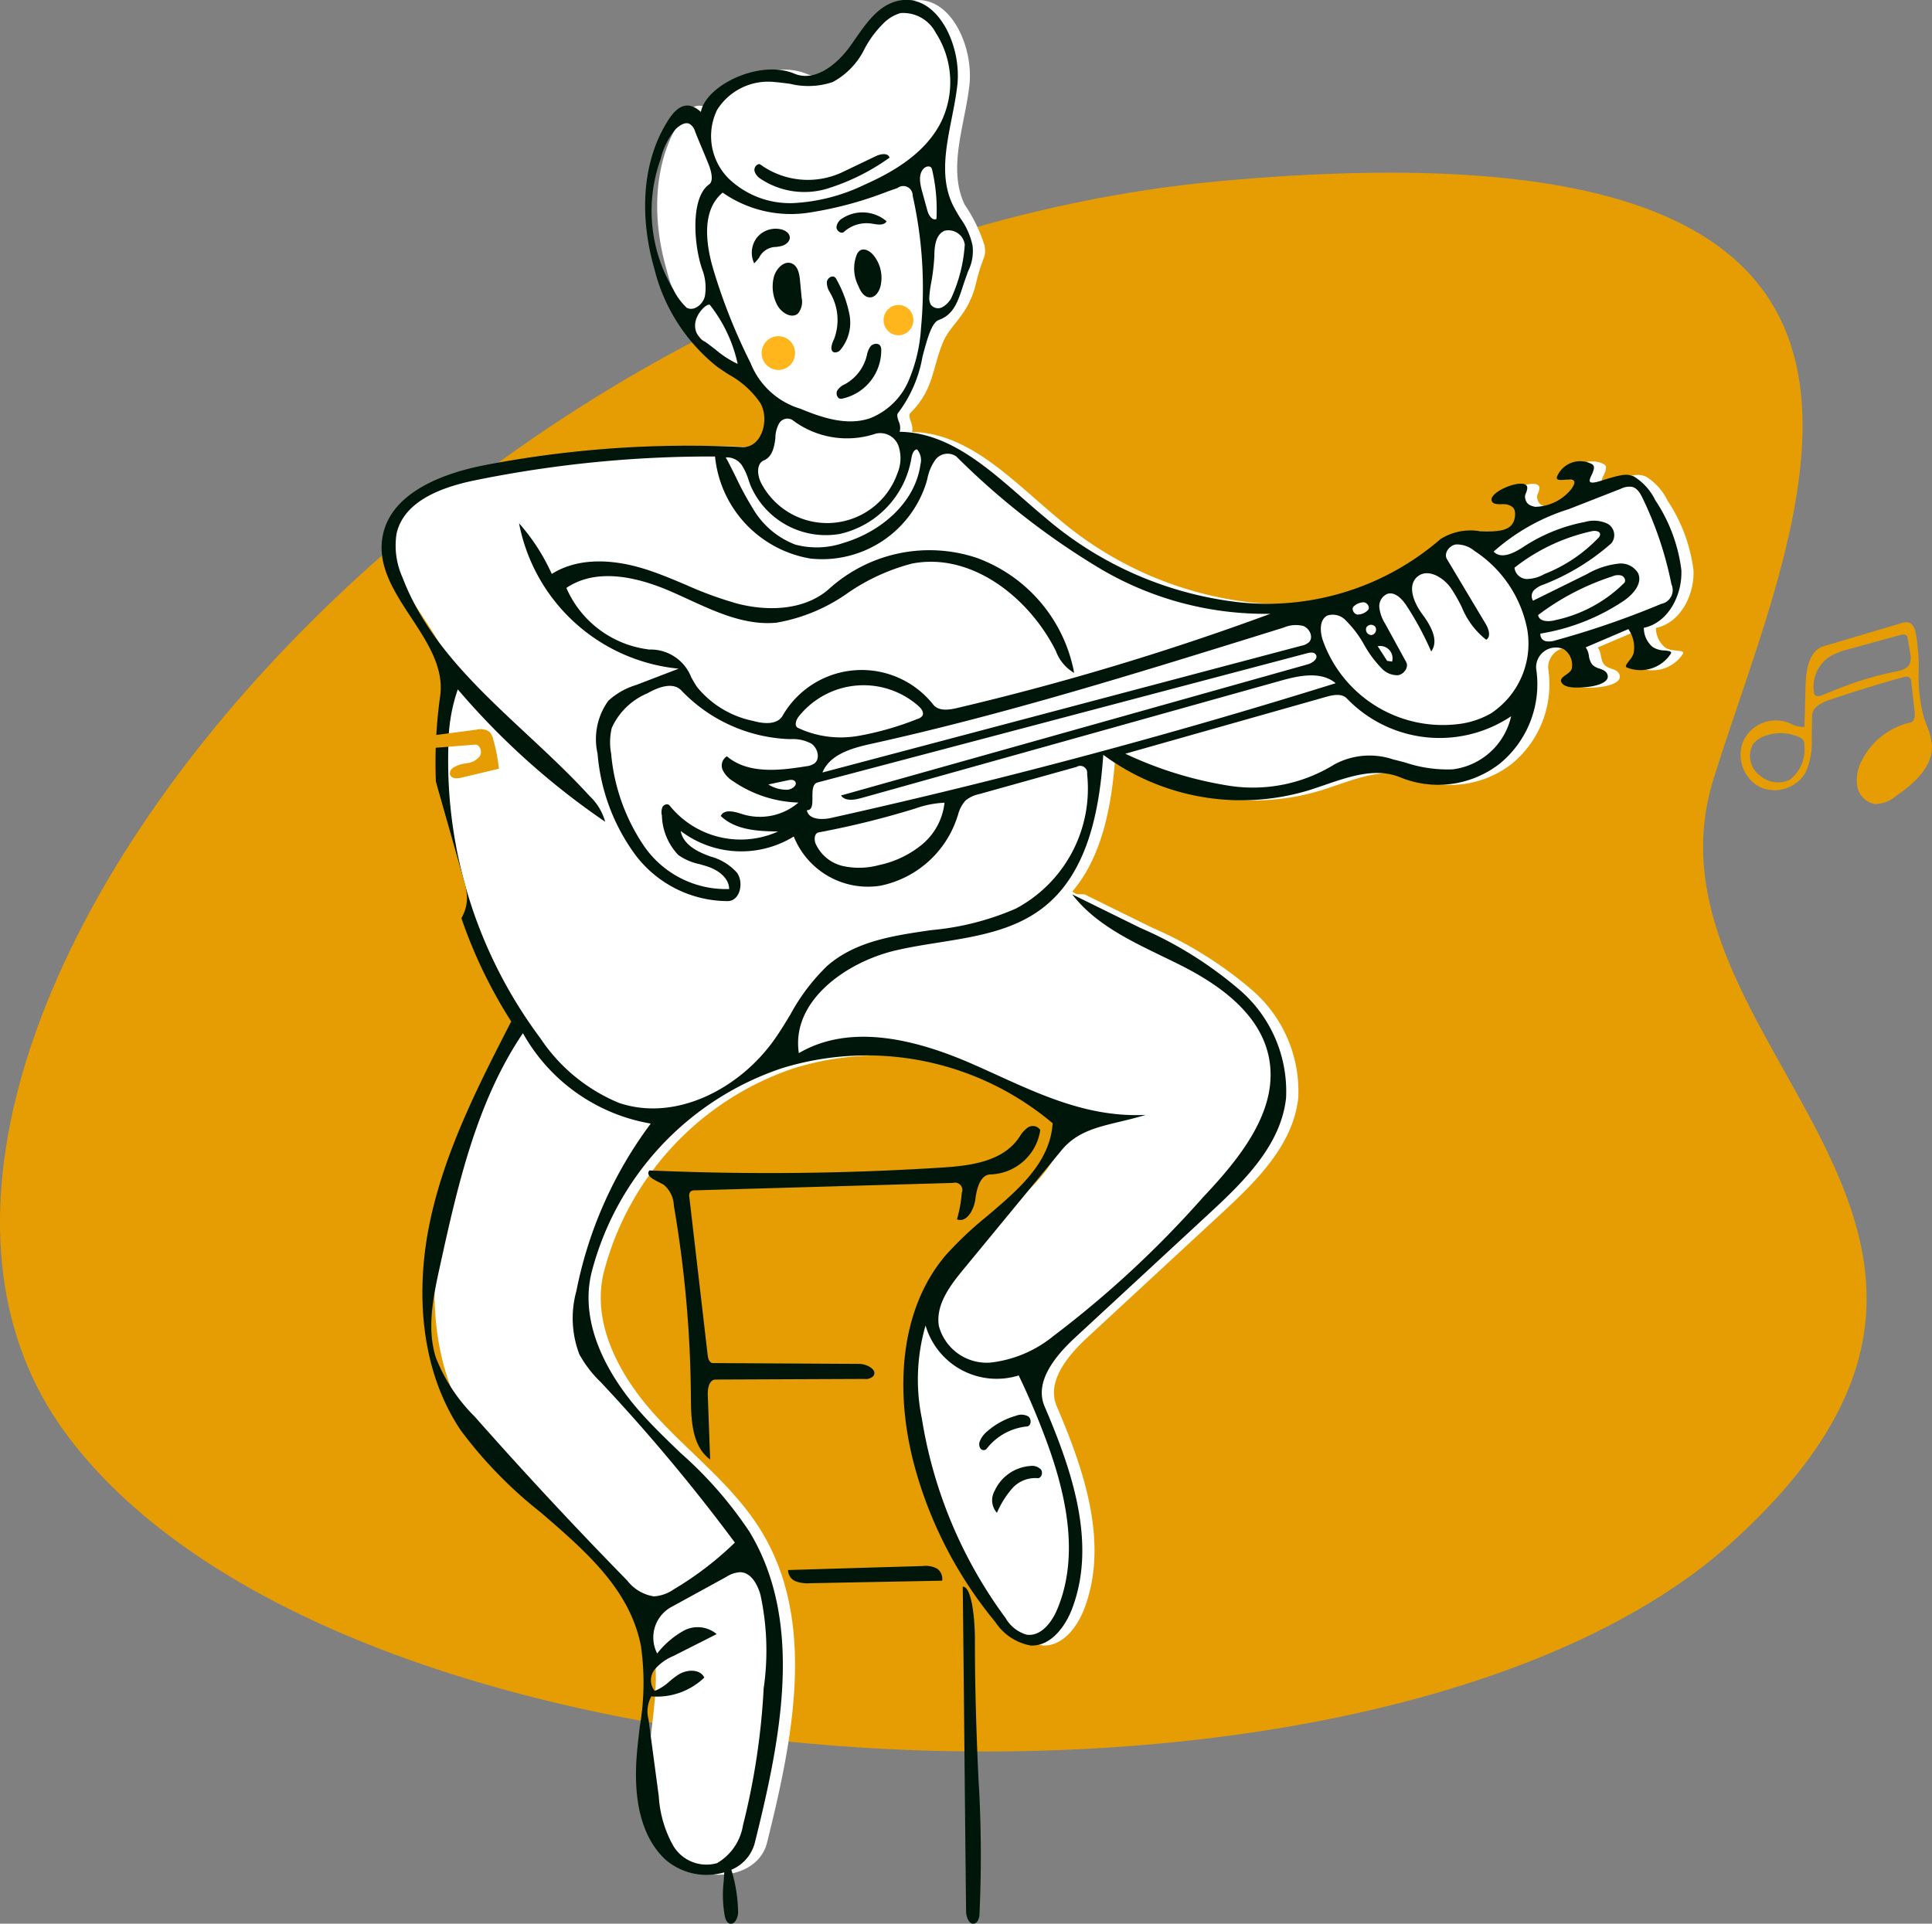<svg id="category-img-3" xmlns="http://www.w3.org/2000/svg" width="131.676" height="131.129" viewBox="0 0 131.676 131.129">
  <rect x="0" y="0" width="131.676" height="131.129" fill="#808080" stroke="none"/>
  <path id="Path_15506" data-name="Path 15506" d="M186.052,212.346c23.8-21.539-6.927-33.83-1.264-52.032s19.994-45.576-33.481-40.754-97.871,59.615-78.807,85.4S162.256,233.886,186.052,212.346Z" transform="translate(-68 -107.229)" fill="#e69d04" fill-rule="evenodd"/>
  <path id="Path_15507" data-name="Path 15507" d="M244.591,123.959l4.634,2.283a26.52,26.52,0,0,1,6.871,4.312,9.123,9.123,0,0,1,3.072,7.287c-.346,3.2-2.845,5.661-5.193,7.833l-9.179,8.494c-1.341,1.241-2.809,3.008-2.087,4.694,1.876,4.379,3.574,9.361,1.869,13.811-.482,1.256-1.478,2.553-2.81,2.491a3.656,3.656,0,0,1-2.414-1.6,28.306,28.306,0,0,1-5.473-10.5c-1.358-4.915-1.192-10.674,2.113-14.531,2.568-3,6.993-5.013,7.266-8.968a19.644,19.644,0,0,0-18.493-3.739,19.934,19.934,0,0,0-12.925,13.882c-.879,3.5,1.089,7.107,3.509,9.766s5.39,4.862,7.252,7.946c3.746,6.2,2.111,14.144.358,21.191-.608,2.445-4.279,2.853-6.106,1.137s-2.142-4.521-1.948-7.035.774-5.055.287-7.528c-1.257-6.383-8.648-9.3-12.27-14.677-2.745-4.078-3.123-9.413-2.107-14.237s3.289-9.268,5.538-13.645a32.734,32.734,0,0,1-4.845-22.167c.553-3.862-4.476-6.834-3.952-10.7.418-3.086,4-4.479,7.027-5.06A73.222,73.222,0,0,1,222.1,93.485c1.31.067,1.886-1.856,1.23-3s-1.937-1.739-3-2.518a12.3,12.3,0,0,1-4.22-6.609c-.95-3.29-.952-7.025.813-9.951.441-.731,1.2-1.815,2.353-.765.346-1.833,4.02-3.6,6.37-2.611,1.408.59,2.908-.62,3.8-1.867s1.76-2.753,3.247-3.092c2.662-.606,4.368,3,4.061,5.737s-1.5,5.637-.328,8.129a10.617,10.617,0,0,1,1.364,2.806c.128.9-.1.549-.6,2.623s-1.7,2.739-2.2,3.887c-.764,1.766-.649,3.317-2.246,4.879-.269.263.278.866.085,1.312,3.932.057,6.92,3.372,9.963,5.889a24.509,24.509,0,0,0,13.288,5.746,18.044,18.044,0,0,0,13.61-4.324c1.424-1.293,4.822.4,5.07-1.523.048-.5-.083-.711-.548-.834-.241-.063-.811.068-.988-.162-.519-.675,2.5-1.838,2.375-.911-.033.237-.17.413-.153.566.051.447.3.585.691.664a3.227,3.227,0,0,0,2.481-1.23c.328-.478.2-.605-.057-.626-.421-.035-1.187.214-.873-.329a1.709,1.709,0,0,1,2.328-.72c.2.125.133.369.028.608-.192.439-.5.863.591.518,1.68-.533,1.776-.433,2.21-.3a3.858,3.858,0,0,1,1.479,1.627,11.021,11.021,0,0,1,1.779,4.757c.079,1.71-.9,3.6-2.557,3.944a1.707,1.707,0,0,0,.591,1.3c.4.359,1.421.14,1.249.462a2.469,2.469,0,0,1-2.99.946c-.294-.1.384-.614.449-.97a2.157,2.157,0,0,0-.358-1.649l-2.906,1.243c.281.363.153.795.434,1.158.265.343.947.256,1.061.743.124.529-.882.752-1.4.8-.57.054-1.456.114-1.721-.272-.3-.438.643-.578.687-1.036a1.3,1.3,0,0,0-.567-1.276,1.346,1.346,0,0,0-1.87,1.337,7,7,0,0,1-2.461,6.456,6.829,6.829,0,0,1-6.779.959c-2-.837-4.213.24-6.281.882a15.844,15.844,0,0,1-13.979-2.426c-.228,3.3-.853,6.877-2.94,9.311C244.1,123.959,243.928,123.959,244.591,123.959Z" transform="translate(-170.685 -63)" fill="#fff" fill-rule="evenodd"/>
  <ellipse id="Ellipse_2112" data-name="Ellipse 2112" cx="1.14" cy="1.152" rx="1.14" ry="1.152" transform="translate(51.91 22.916)" fill="#ffb61d"/>
  <ellipse id="Ellipse_2113" data-name="Ellipse 2113" cx="1.017" cy="1.032" rx="1.017" ry="1.032" transform="translate(60.219 20.788)" fill="#ffb61d"/>
  <path id="Path_15508" data-name="Path 15508" d="M235.4,136.251c-.513-.233-1.027-.467-1.544-.694-3.785-1.666-8.324-2.864-11.895-.771-.545-3.521,3.19-6.211,6.626-7.008.943-.219,1.915-.374,2.888-.528,2.574-.41,5.149-.82,7.169-2.408,3-2.357,3.8-6.558,4.064-10.39a15.844,15.844,0,0,0,13.979,2.426c.358-.111.72-.235,1.085-.36,1.743-.6,3.543-1.214,5.2-.521a6.829,6.829,0,0,0,6.779-.959,7,7,0,0,0,2.461-6.456,1.346,1.346,0,0,1,1.87-1.337,1.3,1.3,0,0,1,.567,1.276c-.02.2-.22.346-.408.479-.232.164-.446.315-.279.557.265.385,1.152.326,1.721.272.52-.049,1.525-.272,1.4-.8-.065-.279-.317-.37-.57-.461a1.032,1.032,0,0,1-.491-.283,1.273,1.273,0,0,1-.217-.579,1.267,1.267,0,0,0-.217-.579l2.906-1.243a2.157,2.157,0,0,1,.358,1.649,1.419,1.419,0,0,1-.3.5c-.171.22-.319.411-.151.469a2.469,2.469,0,0,0,2.99-.946c.087-.163-.134-.187-.426-.218a1.521,1.521,0,0,1-.824-.244,1.707,1.707,0,0,1-.591-1.3c1.66-.342,2.636-2.233,2.557-3.944a11.021,11.021,0,0,0-1.779-4.757,3.858,3.858,0,0,0-1.479-1.627l-.077-.024c-.375-.116-.557-.173-2.132.327-.976.31-.831,0-.652-.385.02-.044.041-.089.061-.134.1-.239.177-.483-.028-.608a1.709,1.709,0,0,0-2.328.719c-.231.4.121.371.491.342a2.522,2.522,0,0,1,.382-.012c.257.021.385.148.057.626a3.227,3.227,0,0,1-2.481,1.23c-.388-.079-.64-.217-.691-.664a.6.6,0,0,1,.064-.269,1.278,1.278,0,0,0,.088-.3c.128-.926-2.893.237-2.375.911.115.15.4.147.647.143a1.473,1.473,0,0,1,.341.019c.466.122.6.336.548.834-.135,1.048-1.21,1.02-2.389.989a3.85,3.85,0,0,0-2.68.534,18.043,18.043,0,0,1-13.61,4.324,24.509,24.509,0,0,1-13.288-5.746c-.523-.432-1.043-.888-1.567-1.346-2.53-2.213-5.138-4.5-8.4-4.543a1.038,1.038,0,0,0-.068-.717c-.08-.242-.153-.462-.017-.595a8.88,8.88,0,0,0,1.643-3.815c.334-1.248.622-2.322,1.12-2.5,1-.357,1.289-1.249,1.627-2.277l.057-.173c.115-.348.218-.629.305-.869a3.072,3.072,0,0,0,.3-1.754,4.915,4.915,0,0,0-.821-1.848,9.71,9.71,0,0,1-.543-.957c-.852-1.813-.453-3.839-.054-5.865.149-.759.3-1.517.382-2.264.307-2.741-1.4-6.343-4.061-5.737-1.3.3-2.122,1.48-2.905,2.605-.114.164-.228.327-.342.486-.895,1.247-2.4,2.457-3.8,1.867-2.349-.984-6.023.778-6.37,2.611-1.153-1.05-1.912.034-2.352.765-1.765,2.926-1.763,6.662-.813,9.951a12.3,12.3,0,0,0,4.22,6.609c.272.2.558.387.844.574a6.185,6.185,0,0,1,2.153,1.944c.656,1.148.08,3.071-1.23,3A73.222,73.222,0,0,0,200.586,94.7c-3.027.581-6.609,1.974-7.027,5.06-.261,1.929.86,3.635,1.98,5.341s2.249,3.425,1.972,5.36a32.734,32.734,0,0,0,4.845,22.167c-2.249,4.377-4.521,8.821-5.538,13.645s-.638,10.159,2.107,14.237a29.651,29.651,0,0,0,5.445,5.586c3.058,2.637,6.065,5.229,6.825,9.091a17.779,17.779,0,0,1-.078,5.519c-.079.671-.158,1.341-.209,2.009-.193,2.514.121,5.318,1.948,7.035a4.3,4.3,0,0,0,4.019.879c-.011.207-.023.4-.034.58a8.087,8.087,0,0,0,.071,2.4c.045.2.117.427.306.5.377.145.628-.438.6-.834a10.464,10.464,0,0,0-.459-2.824,2.731,2.731,0,0,0,1.6-1.837c1.753-7.047,3.388-14.989-.358-21.191a27.3,27.3,0,0,0-4.692-5.373c-.874-.84-1.748-1.681-2.56-2.574-2.42-2.658-4.388-6.263-3.509-9.766a19.934,19.934,0,0,1,12.925-13.882,19.644,19.644,0,0,1,18.493,3.739c-.186,2.694-2.3,4.488-4.438,6.306a24.971,24.971,0,0,0-2.828,2.663c-3.3,3.857-3.471,9.617-2.113,14.531a28.307,28.307,0,0,0,5.473,10.5,3.655,3.655,0,0,0,2.414,1.6c1.331.062,2.328-1.235,2.81-2.491,1.705-4.45.007-9.431-1.869-13.811-.722-1.686.746-3.453,2.087-4.694l9.179-8.494c2.347-2.172,4.847-4.635,5.193-7.833a9.123,9.123,0,0,0-3.072-7.287,26.519,26.519,0,0,0-6.871-4.312l-4.634-2.283c1.528,1.985,3.833,3.1,6.1,4.2.439.212.876.423,1.306.64,2.656,1.339,5.383,3.293,5.991,6.23.747,3.608-1.968,6.919-4.485,9.586a69.776,69.776,0,0,1-10.188,9.45,8.238,8.238,0,0,1-4.287,1.812,3.372,3.372,0,0,1-3.525-2.506c-.222-1.416.742-2.714,1.65-3.816l6.711-8.149c1.02-1.238,2.363-1.561,3.962-1.944.562-.135,1.156-.277,1.778-.47C241.843,139.183,238.636,137.725,235.4,136.251Zm-27.16-21.9a13.484,13.484,0,0,0,2.547,6.881,7.905,7.905,0,0,0,6.352,3.192c.821-.036,1.084-1.271.6-1.94a3.7,3.7,0,0,0-1.8-1.1c-.1-.039-.207-.078-.309-.118-.766-.3-1.584-.8-1.722-1.623a6.824,6.824,0,0,0,7.706.377,5.442,5.442,0,0,0,5.9,3.355,6.972,6.972,0,0,0,5.243-4.679l.046-.135a2.294,2.294,0,0,1,.524-1,2.221,2.221,0,0,1,.948-.437l6.614-1.849a.475.475,0,0,1,.717.483,9.264,9.264,0,0,1-4.85,9.173A18.473,18.473,0,0,1,231,126.4c-2.592.375-5.156.745-7.1,2.432a13.557,13.557,0,0,0-2.522,3.331c-.351.577-.7,1.155-1.088,1.7-2.371,3.355-6.725,5.626-10.591,4.315a11.894,11.894,0,0,1-5.362-4.415,31.6,31.6,0,0,1-6.262-19.972,11.789,11.789,0,0,1,.64-3.8,50.644,50.644,0,0,0,10.045,9.023,3.808,3.808,0,0,0-1.065-1.756c-1.334-1.465-2.806-2.837-4.276-4.208-3.419-3.187-6.83-6.366-8.472-10.688a5.273,5.273,0,0,1-.406-2.98c.5-2.251,3.122-3.188,5.36-3.645a80.218,80.218,0,0,1,16.346-1.62,7.842,7.842,0,0,0,6.5,6.957,7.444,7.444,0,0,0,7.891-5.145c.028-.1.054-.2.081-.3a3.326,3.326,0,0,1,.519-1.25,1.041,1.041,0,0,1,1.45-.268,50.866,50.866,0,0,0,9.69,7.58,22.069,22.069,0,0,0,11.719,3.148,182.525,182.525,0,0,1-21.374,6.428c-.554.13-1.24.216-1.6-.232a6.219,6.219,0,0,0-10.27.751c-.37.636-1.294.556-2,.357a6.636,6.636,0,0,1-3.83-2.311c-.146-.213-.272-.442-.4-.671a2.97,2.97,0,0,0-2.869-1.885c-.2-.03-.4-.061-.59-.1a7.053,7.053,0,0,1-5.049-4.1c2.08-1.408,4.888-.74,7.184.267.362.159.724.325,1.088.492,1.947.894,3.933,1.807,6.033,1.612a11.9,11.9,0,0,0,4.908-2.048,13.84,13.84,0,0,1,4.328-1.979c3.991-.791,7.908,2.213,9.776,5.864l.043.084a2.853,2.853,0,0,0,1.249,1.5,10.356,10.356,0,0,0-6.644-7.842,10.193,10.193,0,0,0-10.007,2.068c-1.646,1.5-4.146,1.606-6.294,1.055a25.379,25.379,0,0,1-3.516-1.283c-.894-.377-1.79-.755-2.712-1.051-2.112-.677-4.551-.878-6.431.308a13.641,13.641,0,0,0-2.23-3.455,12.283,12.283,0,0,0,10.878,9.912l-2.912,1.118a4.848,4.848,0,0,0-1.885,1.074A4.476,4.476,0,0,0,208.235,114.35ZM206.8,150.991a6.922,6.922,0,0,0,.2,4.325,7.793,7.793,0,0,0,1.433,1.872l.037.039A124.135,124.135,0,0,1,217.6,168.15a22.358,22.358,0,0,1-4.163,3.186,2.661,2.661,0,0,1-1.358.481,2.85,2.85,0,0,1-1.822-1.087q-5.337-5.45-10.393-11.172a11.636,11.636,0,0,1-2.648-4.031c-.619-1.969-.181-4.1.261-6.117,1.219-5.563,2.5-11.278,5.677-15.984a12.366,12.366,0,0,0,8.713,6.163A28.1,28.1,0,0,0,206.8,150.991Zm22.634-62.02a4.772,4.772,0,0,1-2.591,2.527c-1.55.549-3.255,0-4.772-.635a5.275,5.275,0,0,1-3.4-3.115,39.02,39.02,0,0,1-2.526-6.336c-.542-1.8-.821-4.087.622-5.282a8.12,8.12,0,0,0,5.928,1.357,25.19,25.19,0,0,0,5.341-1.445l.654-.229a.638.638,0,0,1,1.026.519,28.793,28.793,0,0,1,.57,9.025A10.79,10.79,0,0,1,229.432,88.971Zm6.622,84.331a31.131,31.131,0,0,1-5.713-13.611,13.181,13.181,0,0,1,.253-6.339,5.048,5.048,0,0,0,6.348,3.405q.994,2.069,1.8,4.221c1.418,3.764,2.383,8.048.813,11.75-.378.89-1.123,1.838-2.07,1.7A2.43,2.43,0,0,1,236.054,173.3ZM216.383,70.5a4.1,4.1,0,0,1,3.917-1.909c.356.03.711.076,1.059.121a5.21,5.21,0,0,0,2.911-.121,5.125,5.125,0,0,0,2.184-2.293,7,7,0,0,1,1.229-1.662,2.705,2.705,0,0,1,1.2-.744,2.5,2.5,0,0,1,2.406,1.339,6.215,6.215,0,0,1,.388,6.037c-1.022,2.084-3.13,3.389-5.238,4.321a12.622,12.622,0,0,1-4.781,1.251,6.028,6.028,0,0,1-4.523-1.709A4.1,4.1,0,0,1,216.383,70.5ZM211.712,180.19a2.121,2.121,0,0,1,.193-1.557,4.65,4.65,0,0,0,3.611-1.282c-.288-.6-1.182-.561-1.746-.212a5.627,5.627,0,0,0-.614.463,3.377,3.377,0,0,1-1.021.659,1.168,1.168,0,0,1,0-1.46,3.341,3.341,0,0,1,1.268-.918l2.957-1.495a2.01,2.01,0,0,0-2.24-.236,5.966,5.966,0,0,0-1.814,1.558,2.373,2.373,0,0,1,.879-3.122l3.83-2.1a1.933,1.933,0,0,1,.951-.32c.732.022,1.174.824,1.375,1.536a17.974,17.974,0,0,1,.221,6.385,48.41,48.41,0,0,1-1.409,9.326A3.665,3.665,0,0,1,216.386,190a2.634,2.634,0,0,1-3-1.207,7.881,7.881,0,0,1-.974-3.36Zm51.065-71.162c.415-.051.774-.536.572-.905l-1.424-2.6a2.7,2.7,0,0,1-.4-1.092.919.919,0,0,1,.537-.947c.528-.173,1.013.343,1.319.811a21.121,21.121,0,0,1,1.676,3.11c.559-.753-.052-1.793-.61-2.546s-1.046-1.909-.348-2.533,1.784.015,2.313.777a11.344,11.344,0,0,1,.732,1.286,5.4,5.4,0,0,0,1.663,2.22c.34-.21.171-.736-.035-1.08l-2.639-4.415c-.236-.395.154-.93.606-1a1.856,1.856,0,0,1,1.265.437,8.258,8.258,0,0,1,3.6,5.352,5.7,5.7,0,0,1-2.488,5.734,6,6,0,0,1-1.868.671,8.682,8.682,0,0,1-9.579-5.664c-.195-.593-.242-1.4.311-1.685a1.206,1.206,0,0,1,1.28.359,7.291,7.291,0,0,1,1.231,1.638,7.6,7.6,0,0,0,1.177,1.588A1.45,1.45,0,0,0,262.777,109.027ZM221.4,113.383a2.647,2.647,0,0,1,1.4.3c.447.292.642,1.033.218,1.359a1.229,1.229,0,0,1-.567.192c-1.849.3-3.958.533-5.395-.68a.739.739,0,0,0-.286.932,1.823,1.823,0,0,0,.719.772,8.291,8.291,0,0,0,4.442,1.449,4.024,4.024,0,0,1-3.842.782c-.509-.169-1.226-.361-1.452.131,1,.966,2.526,1.04,3.909,1.058a6.21,6.21,0,0,1-7.394-1.768c-.12-.156-.39-.076-.485.1a.919.919,0,0,0-.041.578,4.062,4.062,0,0,0,1.124,2.7,3.916,3.916,0,0,0,1.435.615c.2.057.408.114.606.183.694.242,1.412.772,1.419,1.515a6.778,6.778,0,0,1-5.781-2.9,13.276,13.276,0,0,1-2.263-6.33,4.251,4.251,0,0,1,.041-1.746,4.616,4.616,0,0,1,2.434-2.367c.731-.415,1.739-.8,2.318-.186a10.7,10.7,0,0,0,7.291,3.307Zm4.8,4.021,28.627-8.011c1.246-.349,2.722-.654,3.72.178q-17,5.311-34.4,9.186c-.631.14-1.53.112-1.64-.531.381.014.379-.417.378-.874s0-.923.36-1.018l33.36-8.807c.2-.053.458-.089.581.081.2.276-.211.584-.537.675l-31.816,8.941C225.118,117.627,225.723,117.536,226.2,117.4Zm32.276-2.308a10.543,10.543,0,0,1-7.156,1.47,26.09,26.09,0,0,1-7.11-2.188l13.7-3.881c.48-.136,1.073-.243,1.412.127a8.766,8.766,0,0,0,11.183,1.2,4.674,4.674,0,0,1-3.98,3.618,9.008,9.008,0,0,1-3.208-.456c-.281-.075-.562-.15-.842-.217A5.041,5.041,0,0,0,258.472,115.1ZM220.623,91.851a.657.657,0,0,1,.888-.229,6.155,6.155,0,0,0,5.692.937,1.322,1.322,0,0,1,1.542.82,2.638,2.638,0,0,1-.07,1.891,5.075,5.075,0,0,1-9.259.706c-.288-.533-.385-1.368.172-1.6s.714-.935.773-1.538l0-.018A2.024,2.024,0,0,1,220.623,91.851Zm52.927,14.792a1.318,1.318,0,0,1-.684.061.469.469,0,0,1-.365-.515,14.311,14.311,0,0,0,5.628-2.2c.66-.438,1.36-1.2,1.027-1.925a1.367,1.367,0,0,0-1.337-.643,5.479,5.479,0,0,0-2.144.712L272,103.946a.577.577,0,0,1,.081-.729,1.7,1.7,0,0,1,.659-.379l.027-.011a15.45,15.45,0,0,0,4.569-2.793.889.889,0,0,0-.261-1.336,2.189,2.189,0,0,0-1.532-.12,11.562,11.562,0,0,0-4.2,1.7c-.627.413-1.516.871-2.029.32a14,14,0,0,1,5.117-2.892l3.555-1.39a1.286,1.286,0,0,1,.771-.128c.349.09.554.447.712.775a24.438,24.438,0,0,1,1.962,5.862.956.956,0,0,1-.692,1.337A59.092,59.092,0,0,1,273.55,106.644Zm-16.814.124a1.045,1.045,0,0,1-.52.249l-32.648,8.641c.507-1.237,2-1.661,3.291-1.946,9.008-1.987,17.832-4.728,26.647-7.466l1.5-.467a2.084,2.084,0,0,1,1.335-.108C256.77,105.832,257.047,106.432,256.736,106.768ZM212.549,73.813a4.783,4.783,0,0,1,1.039-2.036c.261-.234.614-.485.928-.33a.91.91,0,0,1,.375.527c.121.308.294.722.467,1.135s.346.827.467,1.135c.17.433.334,1.1.023,1.323-1.331.934-1.028,4.344-.432,5.913a3.515,3.515,0,0,1,.142,1.7c-.123.56-.738,1.063-1.241.8a4.416,4.416,0,0,1-.912-1.247l-.038-.066a10.414,10.414,0,0,1-.848-8.763C212.532,73.862,212.543,73.831,212.549,73.813Zm10.758,45.928a59.419,59.419,0,0,0,6.46-1.589l.1-.03a6.842,6.842,0,0,1,2.02-.405,4.3,4.3,0,0,1-1.524,2.844,6.832,6.832,0,0,1-2.938,1.407,5.158,5.158,0,0,1-2.464.064A2.7,2.7,0,0,1,223.1,120.5C222.991,120.22,223.015,119.8,223.307,119.742Zm2.7-6.579a6.877,6.877,0,0,1-4.112-.547c-.265-.136-.128-.545.059-.778a5.649,5.649,0,0,1,8.171-.7c.19.168.382.434.254.654a.582.582,0,0,1-.327.214A20.517,20.517,0,0,1,226.01,113.163Zm-4.284-13.038a5.707,5.707,0,0,1-2.91-2.484,20.847,20.847,0,0,1-1.13-2.087c-.228-.462-.456-.924-.705-1.374a1.232,1.232,0,0,1,1.158.632,4.158,4.158,0,0,1,.4.916c.044.127.088.255.137.379a5.582,5.582,0,0,0,6.088,3.288,6.364,6.364,0,0,0,4.865-5.132c.045-.261.126-.584.383-.636a1.119,1.119,0,0,1,.241,1.021c-.356,2.631-2.715,4.61-5.235,5.357A5.658,5.658,0,0,1,221.726,100.125Zm49.009,1.575a13,13,0,0,1,5.282-2.492c.23-.05.575,0,.555.238a.379.379,0,0,1-.1.2,10.288,10.288,0,0,1-3.694,2.484,2.487,2.487,0,0,1-1.193.339A.865.865,0,0,1,270.735,101.7Zm6.685.584a.937.937,0,0,1,.611-.05c.2.074.324.345.187.5a9.416,9.416,0,0,1-4.679,2.534c-.452.13-1.115.126-1.192-.342A17.159,17.159,0,0,1,277.42,102.284ZM230.977,82.289a14.027,14.027,0,0,0,.219-1.853c0-.663.1-1.474.711-1.71a1.123,1.123,0,0,1,1.361.941,10.3,10.3,0,0,1-.931,3.673,1.574,1.574,0,0,1-.6.6.625.625,0,0,1-.774-.159.927.927,0,0,1-.116-.432A7.16,7.16,0,0,1,230.977,82.289Zm.014-7.848a.435.435,0,0,1,.056.151,11.872,11.872,0,0,1,.291,3.335c-.291.132-.532-.261-.618-.572l-.366-1.331c-.144-.524-.26-1.165.125-1.545C230.618,74.342,230.879,74.279,230.991,74.441ZM215.576,86.3a1.205,1.205,0,0,1-.686-1.133c0-.774.828-1.528,1.008-1.382a9.9,9.9,0,0,1,1.893,4.022,6.71,6.71,0,0,1-1.521-.989l-.481-.365C215.717,86.4,215.645,86.349,215.576,86.3Zm4.3,30.174,1.337-.286c.167-.036.369-.06.481.07.215.251-.208.568-.537.574A2.33,2.33,0,0,1,219.879,116.474Zm40.588-12.419c.242.028.446.34.287.526l-.015.017a1,1,0,0,1-.709.294c-.26-.038-.443-.423-.228-.576A1.017,1.017,0,0,1,260.467,104.055Zm1.924,4.041-.3-.045-.03,0-.644-1A.838.838,0,0,1,262.391,108.1Zm-1.414-1.807a.378.378,0,0,1-.333-.522.372.372,0,0,1,.614-.03A.378.378,0,0,1,260.977,106.29Zm-33.75-32.653L224.9,74.749a5.529,5.529,0,0,1-5.586-.552c-.223-.052-.416.217-.379.445a.916.916,0,0,0,.405.539,5.394,5.394,0,0,0,4.551.678,14.809,14.809,0,0,0,4.248-2.111C228.046,73.406,227.545,73.484,227.227,73.637ZM225.041,78.8c-.191.173-.522-.062-.518-.321a.81.81,0,0,1,.425-.609,2.525,2.525,0,0,1,2.993.215c-.178.3-.594.227-.944.169l-.081-.013A2.3,2.3,0,0,0,225.041,78.8Zm-4.3.979c.3-.07.628-.306.6-.621-.024-.265-.289-.441-.543-.513a1.646,1.646,0,0,0-1.682.535,1.689,1.689,0,0,0-.2,1.771,2.692,2.692,0,0,0,.352-.418,1.285,1.285,0,0,1,1.142-.7A3.21,3.21,0,0,0,220.737,79.777Zm6.07,3.493c.369-.005.618-.391.71-.751a2.43,2.43,0,0,0-.5-2.152c-.226-.262-.61-.479-.9-.289a.669.669,0,0,0-.2.243,2.6,2.6,0,0,0,.1,2.177C226.161,82.865,226.416,83.276,226.807,83.27Zm-4.663,0-.11-1.157c-.042-.44-.135-.958-.532-1.145-.543-.255-1.116.355-1.258.942a2.694,2.694,0,0,0,.242,1.888c.278.517.971.951,1.413.568A1.26,1.26,0,0,0,222.143,83.272Zm-.916,86.749q4.586-.138,9.173-.272a1.623,1.623,0,0,1,.975.177.844.844,0,0,1,.346.822l-8.976.171a2.357,2.357,0,0,1-.985-.122A.821.821,0,0,1,221.227,170.021Zm3.141-83c-.328-.095-.173-.586-.019-.894a3.657,3.657,0,0,0-.281-3.2l-.012-.024a1.184,1.184,0,0,1-.19-.7c.041-.251.354-.46.55-.3a.542.542,0,0,1,.128.187,8.014,8.014,0,0,1,.863,2.363,2.9,2.9,0,0,1-.6,2.37A.469.469,0,0,1,224.368,87.017Zm.489,3.162a3.364,3.364,0,0,0,2.713-3.33.563.563,0,0,0-.059-.271c-.133-.225-.5-.172-.667.025a1.371,1.371,0,0,0-.247.589h0c-.011.046-.023.091-.035.136a3.036,3.036,0,0,1-1.388,1.812l-.1.056a1.146,1.146,0,0,0-.5.42C224.452,89.847,224.6,90.221,224.857,90.18Zm9.371,94.569a86.176,86.176,0,0,1,.031,8.857c-.044.2-.117.427-.306.5-.377.145-.6-.427-.6-.834-.038-3.3-.076-7.181-.114-11.061h0c-.038-3.88-.076-7.759-.114-11.061.625,0,.83,2.228.83,3.666C233.953,179.65,234.228,184.749,234.228,184.749Zm-21.495-41c-.091-.054-.2-.108-.307-.163-.435-.221-.914-.464-.662-.806a185.666,185.666,0,0,0,19.991-.2c1.884-.121,4.01-.4,5.13-1.936.045-.062.088-.125.131-.189a1.968,1.968,0,0,1,.518-.581.613.613,0,0,1,.876.148,3.542,3.542,0,0,1-3.369,3.029c-.718,0-.962.951-1.053,1.672s-.583,1.643-1.257,1.392a9.117,9.117,0,0,0,.328-1.812.5.5,0,0,0-.6-.673l-17.58.507a.45.45,0,0,0-.314.09.466.466,0,0,0-.072.391l1.248,10.753c.027.236.122.539.358.54l9.966.055c.53,0,1.284.412.96.836a.725.725,0,0,1-.6.19l-10.143.042c-.428,0-.549.59-.534,1.023l.161,4.425c-1.218-.878-1.3-2.639-1.311-4.151a80.062,80.062,0,0,0-1.163-13.152A1.94,1.94,0,0,0,212.733,143.744Z" transform="translate(-167.514 -63)" fill="#00160a" fill-rule="evenodd"/>
  <path id="Path_15509" data-name="Path 15509" d="M394.56,540.1a2.9,2.9,0,0,1,2.422-1.7.839.839,0,0,1,.737.239c.164.216.023.625-.243.589a2.1,2.1,0,0,0-1.728.714,6.334,6.334,0,0,0-1.028,1.649A1.289,1.289,0,0,1,394.56,540.1Z" transform="translate(-326.774 -438.47)" fill="#00160a" fill-rule="evenodd"/>
  <path id="Path_15510" data-name="Path 15510" d="M228.958,64.4a2.291,2.291,0,0,0,1.446-.558c1.209-.837,2.512-1.978,2.432-3.458a4.553,4.553,0,0,0-.36-1.355c-.072-.189-.144-.379-.2-.571a10.657,10.657,0,0,1-.34-3.118,13.191,13.191,0,0,0-.2-2.583c-.064-.3-.192-.646-.485-.733a.91.91,0,0,0-.507.05l-5.283,1.568c-.995.3-1.208,1.6-1.236,2.649l-.077,2.851a1.806,1.806,0,0,1-.91-.209c-.114-.048-.227-.1-.342-.133a2.454,2.454,0,0,0-2.945,1.371,2.5,2.5,0,0,0,1.149,3.066,2.447,2.447,0,0,0,3.1-.948,4.889,4.889,0,0,0,.443-2.38l.025-1.533c.009-.573.645-.891,1.182-1.073q2.482-.842,5.007-1.544c.166-.046.373-.081.486.05a.476.476,0,0,1,.086.264l.23,2.007c.034.3,0,.7-.289.761a4.928,4.928,0,0,0-3.294,2.56,2.789,2.789,0,0,0-.33,1.783A1.485,1.485,0,0,0,228.958,64.4ZM231.1,52.913a.427.427,0,0,1,.09.234l.16.942a1.264,1.264,0,0,1-.024.745c-.169.361-.617.47-1.005.547a21.1,21.1,0,0,0-2.652.711c-.725.246-1.436.531-2.147.816l-.18.072c-.169.068-.4.116-.5-.038a.365.365,0,0,1-.043-.13,2.455,2.455,0,0,1,1.016-2.426,4.744,4.744,0,0,1,1.414-.559l3.449-.95C230.818,52.838,230.992,52.807,231.1,52.913Zm-6.958,7.515a2.585,2.585,0,0,1-1,2.321,1.866,1.866,0,0,1-1.974-.25,1.667,1.667,0,0,1-.536-2.166,1.734,1.734,0,0,1,.833-.579,3.116,3.116,0,0,1,2.308.075.639.639,0,0,1,.3.221A.688.688,0,0,1,224.138,60.427Zm-92.3,1.974c.09.279.479.268.761.2l2.566-.609a11.85,11.85,0,0,0-.387-2,1.062,1.062,0,0,0-.27-.526,1.1,1.1,0,0,0-.881-.136l-3.941.519c-.271.036-.632.213-.529.469a42.6,42.6,0,0,1,2.125,6.915c.1.451.081,1.086-.366,1.185a3.868,3.868,0,0,0-2.795,2.591,1.809,1.809,0,0,0-.019,1.21,1.62,1.62,0,0,0,.387.537,2.71,2.71,0,0,0,2.954.5,2.766,2.766,0,0,0,1.545-2.592,5.451,5.451,0,0,0-.243-1.186l-2.519-8.866,3.336-.265c.335.019.477.5.3.788a1.248,1.248,0,0,1-.858.475l-.143.028a1.906,1.906,0,0,0-.806.282A.467.467,0,0,0,131.833,62.4Z" transform="translate(-101.165 -9.592)" fill="#e69d04" fill-rule="evenodd"/>
  <path id="Path_15511" data-name="Path 15511" d="M390.608,524.113a.276.276,0,0,1-.423-.041.537.537,0,0,1-.035-.478,1.673,1.673,0,0,1,.53-.7,5.052,5.052,0,0,1,1.941-1.045.963.963,0,0,1,.841.053c.232.178.195.652-.1.678A3.965,3.965,0,0,0,390.608,524.113Z" transform="translate(-323.371 -425.346)" fill="#00160a" fill-rule="evenodd"/>
</svg>

